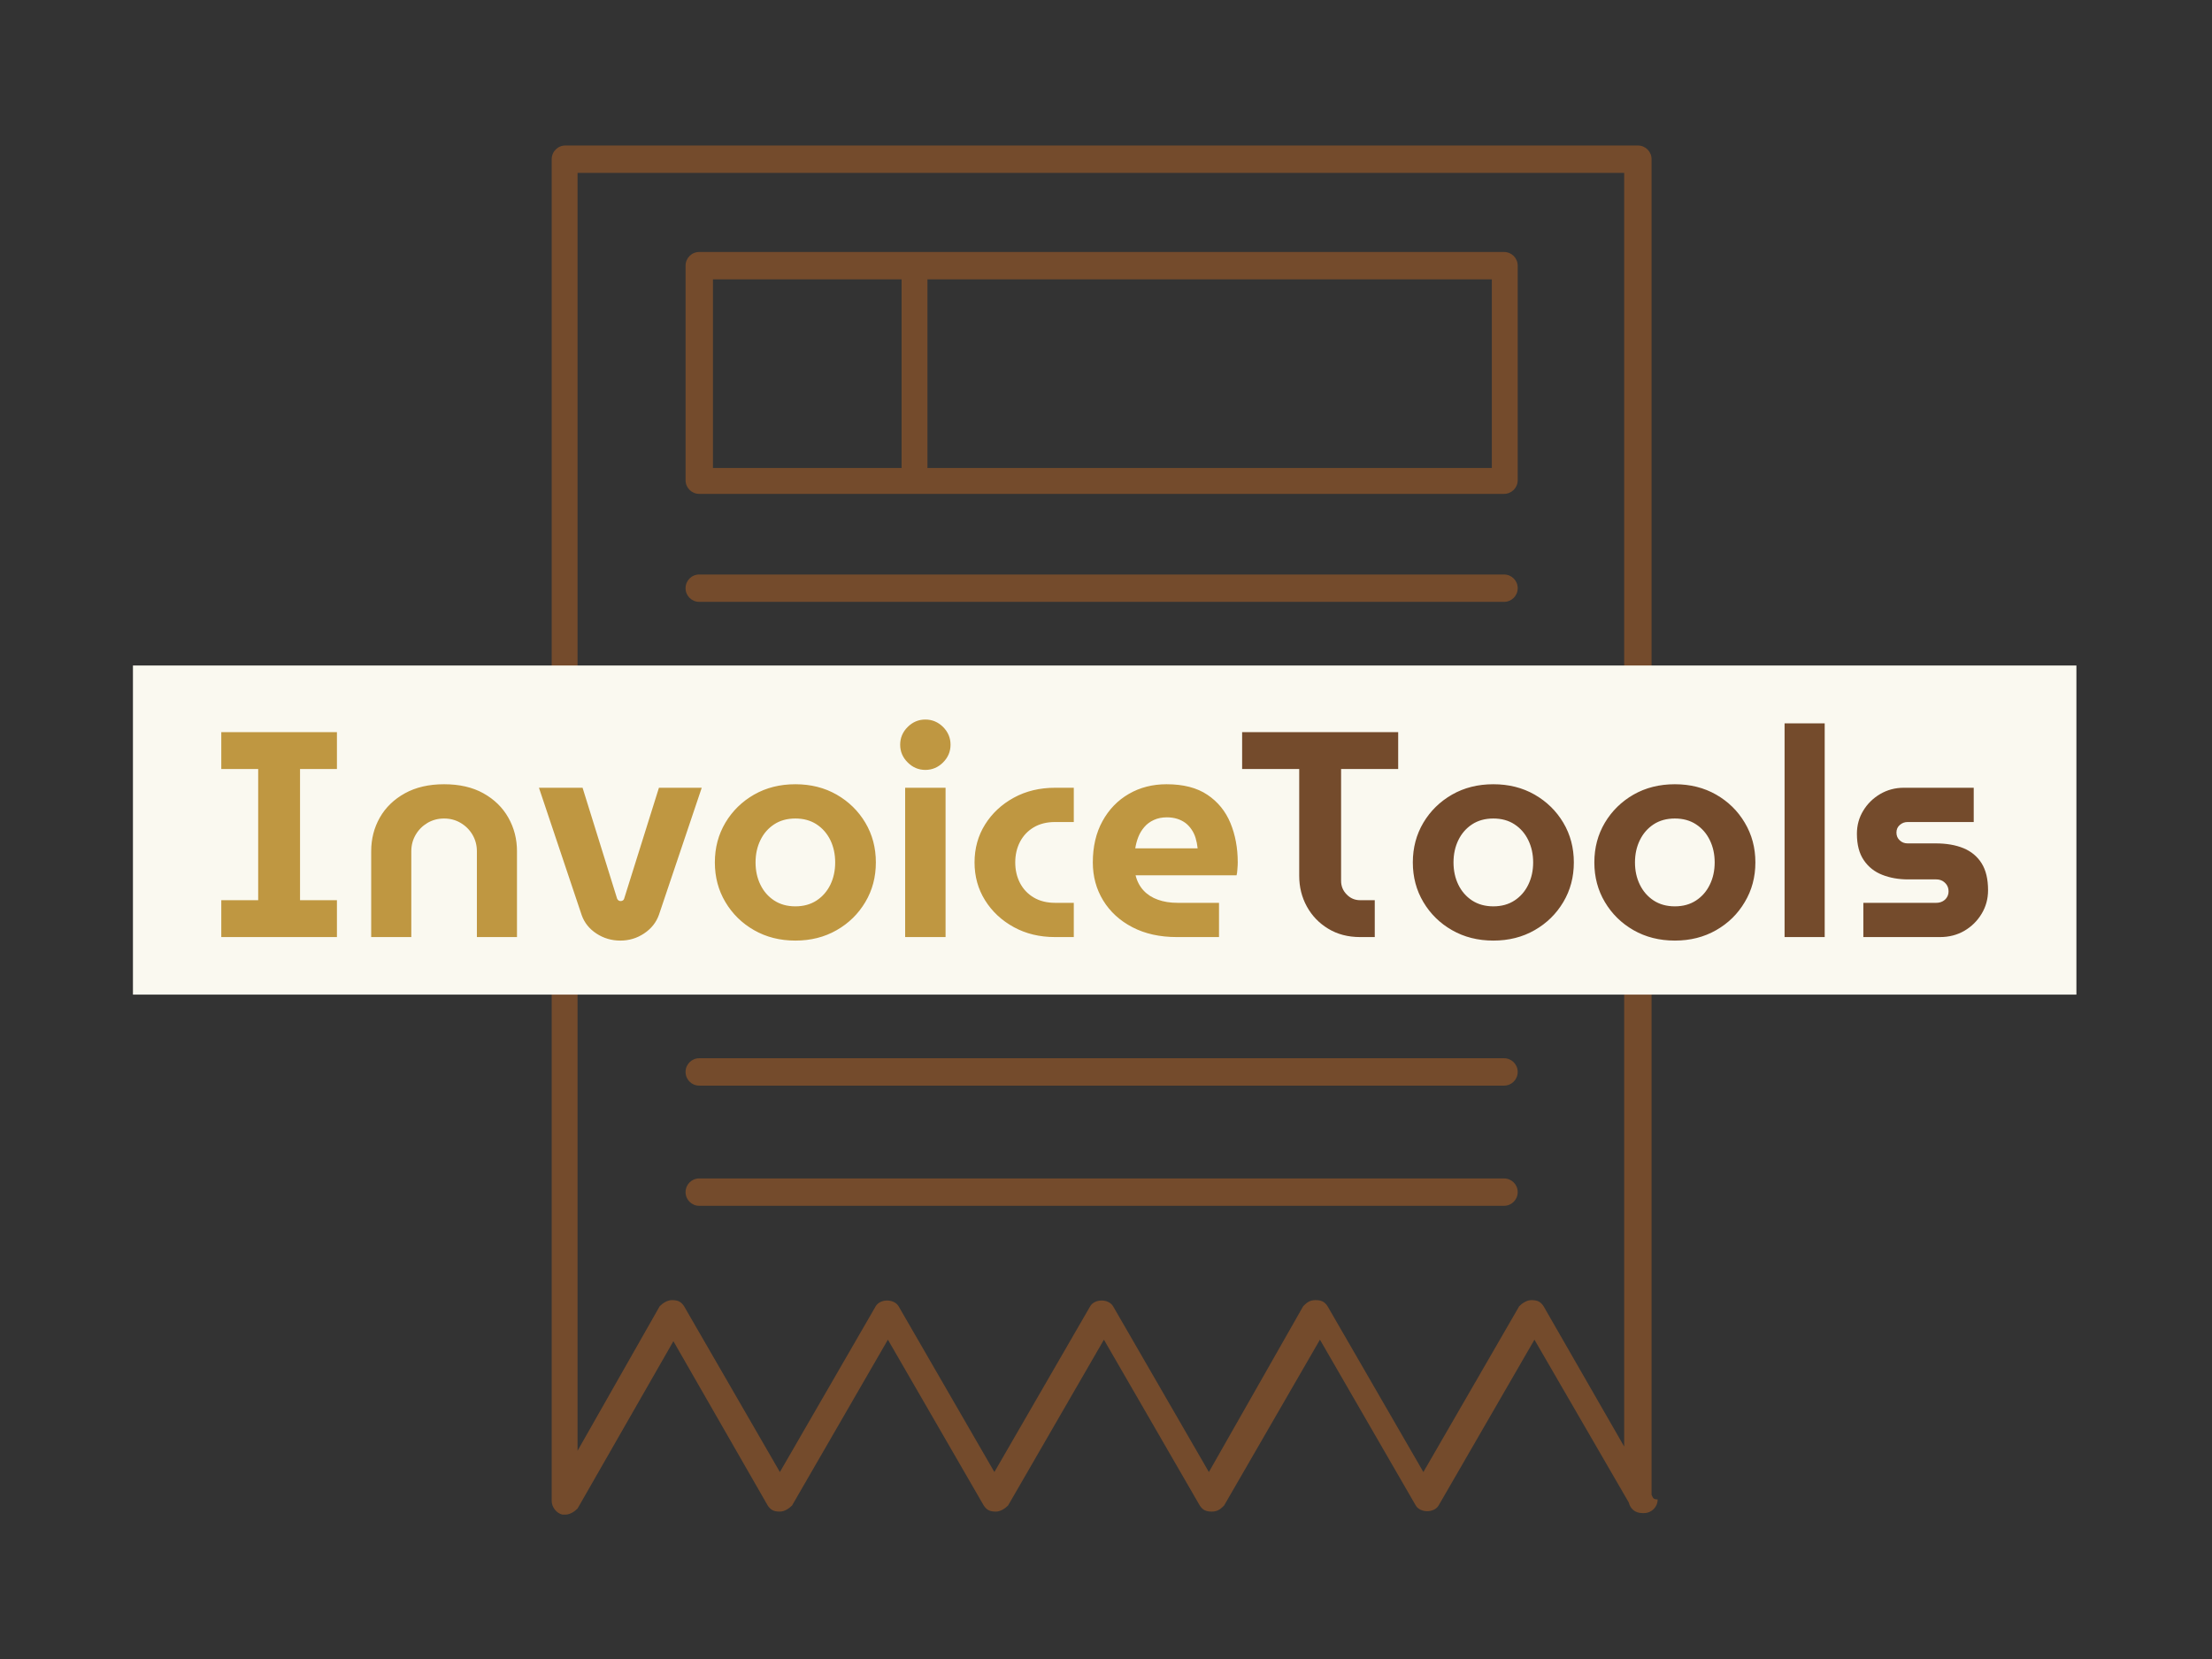 <svg width="100" height="75" viewBox="0 0 100 75" fill="none" xmlns="http://www.w3.org/2000/svg">
<rect x="0" y="0" width="100" height="75" fill="#333333" stroke="none"/>
<g clip-path="url(#clip0_288_109)">
<g clip-path="url(#clip1_288_109)">
<g clip-path="url(#clip2_288_109)">
<g clip-path="url(#clip3_288_109)">
<g clip-path="url(#clip4_288_109)">
<path d="M74.664 67.579V7.197C74.664 6.853 74.389 6.578 74.045 6.578H25.56C25.216 6.578 24.941 6.853 24.941 7.197V67.854C24.941 68.129 25.148 68.404 25.423 68.473C25.492 68.473 25.56 68.473 25.56 68.473C25.767 68.473 25.973 68.336 26.11 68.198L30.443 60.633L34.707 68.061C34.845 68.267 34.982 68.336 35.257 68.336C35.464 68.336 35.67 68.198 35.807 68.061L40.14 60.564L44.473 68.061C44.611 68.267 44.748 68.336 45.023 68.336C45.229 68.336 45.436 68.198 45.573 68.061L49.906 60.564L54.239 68.061C54.376 68.267 54.514 68.336 54.789 68.336C55.064 68.336 55.202 68.198 55.339 68.061L59.672 60.564L64.004 68.061C64.211 68.404 64.83 68.404 65.036 68.061L69.369 60.564L73.633 67.923C73.701 68.198 73.908 68.404 74.252 68.404H74.32C74.664 68.404 74.939 68.129 74.939 67.785C74.733 67.785 74.733 67.717 74.664 67.579ZM73.495 65.516L69.781 59.051C69.644 58.845 69.506 58.776 69.231 58.776C69.025 58.776 68.819 58.914 68.681 59.051L64.348 66.548L60.016 59.051C59.878 58.845 59.74 58.776 59.465 58.776C59.19 58.776 59.053 58.914 58.915 59.051L54.651 66.548L50.319 59.051C50.112 58.708 49.493 58.708 49.287 59.051L44.954 66.548L40.622 59.051C40.415 58.708 39.796 58.708 39.59 59.051L35.257 66.548L30.925 59.051C30.787 58.845 30.65 58.776 30.375 58.776C30.168 58.776 29.962 58.914 29.824 59.051L26.11 65.585V7.816H73.426V65.516H73.495ZM30.993 26.591C30.993 26.247 31.268 25.972 31.612 25.972H67.993C68.337 25.972 68.612 26.247 68.612 26.591C68.612 26.934 68.337 27.209 67.993 27.209H31.612C31.268 27.209 30.993 26.934 30.993 26.591ZM30.993 31.473C30.993 31.13 31.268 30.855 31.612 30.855H67.993C68.337 30.855 68.612 31.13 68.612 31.473C68.612 31.817 68.337 32.092 67.993 32.092H31.612C31.268 32.092 30.993 31.817 30.993 31.473ZM30.993 37.526C30.993 37.182 31.268 36.907 31.612 36.907H67.993C68.337 36.907 68.612 37.182 68.612 37.526C68.612 37.869 68.337 38.144 67.993 38.144H31.612C31.268 38.144 30.993 37.869 30.993 37.526ZM30.993 42.959C30.993 42.615 31.268 42.34 31.612 42.34H67.993C68.337 42.34 68.612 42.615 68.612 42.959C68.612 43.302 68.337 43.578 67.993 43.578H31.612C31.268 43.578 30.993 43.302 30.993 42.959ZM30.993 48.46C30.993 48.117 31.268 47.841 31.612 47.841H67.993C68.337 47.841 68.612 48.117 68.612 48.46C68.612 48.804 68.337 49.079 67.993 49.079H31.612C31.268 49.079 30.993 48.804 30.993 48.46ZM30.993 53.893C30.993 53.55 31.268 53.275 31.612 53.275H67.993C68.337 53.275 68.612 53.55 68.612 53.893C68.612 54.237 68.337 54.512 67.993 54.512H31.612C31.268 54.512 30.993 54.237 30.993 53.893ZM31.612 22.327H41.309H67.993C68.337 22.327 68.612 22.052 68.612 21.708V12.011C68.612 11.667 68.337 11.392 67.993 11.392H41.309H31.612C31.268 11.392 30.993 11.667 30.993 12.011V21.708C30.993 22.052 31.268 22.327 31.612 22.327ZM41.928 12.63H67.443V21.157H41.928V12.63ZM32.231 12.63H40.759V21.157H32.231V12.63Z" fill="#744B2C"/>
</g>
<path d="M93.87 30.086H6.01V44.964H93.87V30.086Z" fill="#FAF9F0"/>
<g clip-path="url(#clip5_288_109)">
<g clip-path="url(#clip6_288_109)">
<g clip-path="url(#clip7_288_109)">
<g clip-path="url(#clip8_288_109)">
<g clip-path="url(#clip9_288_109)">
<g clip-path="url(#clip10_288_109)">
<path d="M15.232 42.363H10.004V40.696H11.672V34.766H10.004V33.098H15.232V34.766H13.564V40.696H15.232V42.363ZM18.594 42.363H16.781V38.485C16.781 37.929 16.91 37.422 17.17 36.963C17.431 36.504 17.809 36.138 18.303 35.864C18.797 35.591 19.388 35.454 20.076 35.454C20.773 35.454 21.366 35.591 21.855 35.864C22.346 36.138 22.721 36.504 22.98 36.963C23.241 37.422 23.372 37.929 23.372 38.485V42.363H21.559V38.485C21.559 38.212 21.493 37.962 21.36 37.736C21.228 37.512 21.049 37.334 20.823 37.201C20.599 37.069 20.35 37.003 20.076 37.003C19.803 37.003 19.553 37.069 19.327 37.201C19.103 37.334 18.925 37.512 18.793 37.736C18.66 37.962 18.594 38.212 18.594 38.485V42.363ZM28.044 42.522C27.647 42.522 27.287 42.416 26.964 42.204C26.641 41.993 26.419 41.715 26.297 41.371L24.365 35.613H26.337L27.899 40.629C27.916 40.665 27.938 40.691 27.965 40.709C27.99 40.726 28.02 40.735 28.058 40.735C28.093 40.735 28.125 40.726 28.155 40.709C28.186 40.691 28.206 40.665 28.216 40.629L29.789 35.613H31.724L29.789 41.357C29.667 41.701 29.445 41.981 29.122 42.197C28.8 42.413 28.441 42.522 28.044 42.522ZM35.957 42.522C35.26 42.522 34.638 42.365 34.09 42.051C33.543 41.739 33.111 41.315 32.793 40.78C32.476 40.247 32.317 39.65 32.317 38.988C32.317 38.326 32.476 37.728 32.793 37.193C33.111 36.66 33.543 36.237 34.09 35.923C34.638 35.61 35.26 35.454 35.957 35.454C36.654 35.454 37.276 35.61 37.823 35.923C38.37 36.237 38.802 36.66 39.12 37.193C39.438 37.728 39.596 38.326 39.596 38.988C39.596 39.65 39.438 40.247 39.12 40.78C38.802 41.315 38.37 41.739 37.823 42.051C37.276 42.365 36.654 42.522 35.957 42.522ZM35.957 40.974C36.327 40.974 36.648 40.885 36.917 40.709C37.186 40.532 37.393 40.294 37.54 39.994C37.684 39.694 37.757 39.359 37.757 38.988C37.757 38.617 37.684 38.282 37.54 37.982C37.393 37.682 37.186 37.444 36.917 37.267C36.648 37.091 36.327 37.003 35.957 37.003C35.586 37.003 35.267 37.091 34.998 37.267C34.728 37.444 34.521 37.682 34.376 37.982C34.23 38.282 34.157 38.617 34.157 38.988C34.157 39.359 34.23 39.694 34.376 39.994C34.521 40.294 34.728 40.532 34.998 40.709C35.267 40.885 35.586 40.974 35.957 40.974ZM42.747 42.363H40.92V35.613H42.747V42.363ZM41.833 34.806C41.525 34.806 41.258 34.693 41.034 34.467C40.808 34.243 40.695 33.976 40.695 33.667C40.695 33.358 40.808 33.091 41.034 32.865C41.258 32.641 41.525 32.529 41.833 32.529C42.142 32.529 42.41 32.641 42.635 32.865C42.859 33.091 42.972 33.358 42.972 33.667C42.972 33.976 42.859 34.243 42.635 34.467C42.41 34.693 42.142 34.806 41.833 34.806ZM48.544 42.363H47.697C47 42.363 46.378 42.213 45.831 41.913C45.283 41.613 44.851 41.209 44.533 40.701C44.216 40.194 44.057 39.623 44.057 38.988C44.057 38.353 44.216 37.781 44.533 37.273C44.851 36.766 45.283 36.363 45.831 36.063C46.378 35.763 47 35.613 47.697 35.613H48.544V37.162H47.697C47.326 37.162 47.006 37.241 46.736 37.4C46.468 37.559 46.26 37.777 46.114 38.054C45.969 38.333 45.897 38.644 45.897 38.988C45.897 39.332 45.969 39.644 46.114 39.923C46.26 40.2 46.468 40.418 46.736 40.576C47.006 40.735 47.326 40.815 47.697 40.815H48.544V42.363ZM55.109 42.363H53.2C52.434 42.363 51.766 42.215 51.196 41.919C50.628 41.624 50.187 41.221 49.873 40.709C49.56 40.197 49.404 39.623 49.404 38.988C49.404 38.273 49.55 37.651 49.841 37.122C50.132 36.592 50.529 36.182 51.032 35.891C51.535 35.6 52.103 35.454 52.737 35.454C53.498 35.454 54.114 35.613 54.585 35.931C55.058 36.248 55.404 36.674 55.625 37.207C55.846 37.741 55.956 38.335 55.956 38.988C55.956 39.076 55.951 39.18 55.94 39.298C55.933 39.418 55.921 39.509 55.903 39.571H51.337C51.405 39.844 51.526 40.073 51.699 40.259C51.872 40.444 52.088 40.583 52.348 40.674C52.607 40.768 52.9 40.815 53.227 40.815H55.109V42.363ZM51.323 38.353H54.143C54.125 38.185 54.094 38.028 54.05 37.882C54.006 37.737 53.943 37.607 53.862 37.492C53.784 37.378 53.693 37.281 53.587 37.201C53.479 37.122 53.355 37.06 53.216 37.016C53.073 36.972 52.919 36.95 52.753 36.95C52.532 36.95 52.336 36.989 52.163 37.069C51.99 37.148 51.847 37.254 51.734 37.387C51.619 37.519 51.528 37.669 51.461 37.837C51.396 38.004 51.35 38.176 51.323 38.353Z" fill="#BF9741"/>
<path d="M62.15 42.363H61.488C60.941 42.363 60.46 42.237 60.046 41.985C59.631 41.734 59.309 41.399 59.079 40.979C58.85 40.561 58.735 40.1 58.735 39.597V34.766H56.154V33.098H63.209V34.766H60.628V39.822C60.628 40.06 60.712 40.265 60.88 40.436C61.047 40.609 61.25 40.696 61.488 40.696H62.15V42.363ZM67.511 42.522C66.814 42.522 66.191 42.365 65.644 42.051C65.097 41.739 64.665 41.315 64.347 40.78C64.03 40.247 63.871 39.65 63.871 38.988C63.871 38.326 64.03 37.728 64.347 37.193C64.665 36.66 65.097 36.237 65.644 35.923C66.191 35.61 66.814 35.454 67.511 35.454C68.208 35.454 68.83 35.61 69.377 35.923C69.924 36.237 70.356 36.66 70.674 37.193C70.992 37.728 71.15 38.326 71.15 38.988C71.15 39.65 70.992 40.247 70.674 40.78C70.356 41.315 69.924 41.739 69.377 42.051C68.83 42.365 68.208 42.522 67.511 42.522ZM67.511 40.974C67.881 40.974 68.201 40.885 68.469 40.709C68.739 40.532 68.946 40.294 69.091 39.994C69.237 39.694 69.311 39.359 69.311 38.988C69.311 38.618 69.237 38.282 69.091 37.982C68.946 37.682 68.739 37.444 68.469 37.267C68.201 37.091 67.881 37.003 67.511 37.003C67.14 37.003 66.82 37.091 66.55 37.267C66.281 37.444 66.074 37.682 65.928 37.982C65.783 38.282 65.71 38.618 65.71 38.988C65.71 39.359 65.783 39.694 65.928 39.994C66.074 40.294 66.281 40.532 66.55 40.709C66.82 40.885 67.14 40.974 67.511 40.974ZM75.717 42.522C75.02 42.522 74.397 42.365 73.848 42.051C73.303 41.739 72.871 41.315 72.553 40.78C72.236 40.247 72.077 39.65 72.077 38.988C72.077 38.326 72.236 37.728 72.553 37.193C72.871 36.66 73.303 36.237 73.848 35.923C74.397 35.61 75.02 35.454 75.717 35.454C76.412 35.454 77.034 35.61 77.583 35.923C78.13 36.237 78.562 36.66 78.877 37.193C79.197 37.728 79.357 38.326 79.357 38.988C79.357 39.65 79.197 40.247 78.877 40.78C78.562 41.315 78.13 41.739 77.583 42.051C77.034 42.365 76.412 42.522 75.717 42.522ZM75.717 40.974C76.087 40.974 76.407 40.885 76.675 40.709C76.945 40.532 77.152 40.294 77.297 39.994C77.444 39.694 77.517 39.359 77.517 38.988C77.517 38.618 77.444 38.282 77.297 37.982C77.152 37.682 76.945 37.444 76.675 37.267C76.407 37.091 76.087 37.003 75.717 37.003C75.346 37.003 75.026 37.091 74.756 37.267C74.488 37.444 74.28 37.682 74.134 37.982C73.987 38.282 73.914 38.618 73.914 38.988C73.914 39.359 73.987 39.694 74.134 39.994C74.28 40.294 74.488 40.532 74.756 40.709C75.026 40.885 75.346 40.974 75.717 40.974ZM82.491 42.363H80.677V32.701H82.491V42.363ZM87.706 42.363H84.238V40.815H87.534C87.64 40.815 87.735 40.793 87.82 40.748C87.903 40.704 87.969 40.643 88.018 40.563C88.066 40.484 88.09 40.396 88.09 40.298C88.09 40.193 88.066 40.1 88.018 40.021C87.969 39.941 87.903 39.877 87.82 39.827C87.735 39.78 87.64 39.756 87.534 39.756H86.263C85.831 39.756 85.441 39.687 85.093 39.549C84.744 39.413 84.466 39.193 84.259 38.888C84.051 38.584 83.947 38.185 83.947 37.691C83.947 37.312 84.042 36.965 84.233 36.651C84.421 36.338 84.677 36.087 85 35.896C85.322 35.708 85.676 35.613 86.064 35.613H89.228V37.162H86.237C86.104 37.162 85.988 37.206 85.887 37.294C85.785 37.382 85.734 37.497 85.734 37.638C85.734 37.779 85.782 37.896 85.879 37.987C85.976 38.081 86.095 38.128 86.237 38.128H87.507C87.993 38.128 88.412 38.2 88.765 38.345C89.118 38.491 89.391 38.719 89.585 39.028C89.779 39.337 89.876 39.743 89.876 40.246C89.876 40.634 89.779 40.989 89.585 41.31C89.391 41.633 89.131 41.889 88.804 42.08C88.478 42.269 88.112 42.363 87.706 42.363Z" fill="#744B2C"/>
</g>
</g>
</g>
</g>
</g>
</g>
</g>
</g>
</g>
</g>
<defs>
<clipPath id="clip0_288_109">
<rect width="100" height="75" fill="white"/>
</clipPath>
<clipPath id="clip1_288_109">
<rect width="100" height="62.35" fill="white" transform="translate(-0.061 6.35)"/>
</clipPath>
<clipPath id="clip2_288_109">
<rect width="99.841" height="62.401" fill="white" transform="translate(0.02 6.325)"/>
</clipPath>
<clipPath id="clip3_288_109">
<rect width="99.841" height="62.401" fill="white" transform="translate(0.02 6.325)"/>
</clipPath>
<clipPath id="clip4_288_109">
<rect width="49.998" height="61.896" fill="white" transform="translate(24.941 6.578)"/>
</clipPath>
<clipPath id="clip5_288_109">
<rect width="79.873" height="10.106" fill="white" transform="translate(10.004 32.472)"/>
</clipPath>
<clipPath id="clip6_288_109">
<rect width="79.873" height="10.106" fill="white" transform="translate(10.004 32.472)"/>
</clipPath>
<clipPath id="clip7_288_109">
<rect width="79.873" height="10.106" fill="white" transform="translate(10.004 32.472)"/>
</clipPath>
<clipPath id="clip8_288_109">
<rect width="79.873" height="10.106" fill="white" transform="translate(10.004 32.472)"/>
</clipPath>
<clipPath id="clip9_288_109">
<rect width="79.873" height="10.106" fill="white" transform="translate(10.004 32.472)"/>
</clipPath>
<clipPath id="clip10_288_109">
<rect width="79.873" height="10.106" fill="white" transform="translate(10.004 32.472)"/>
</clipPath>
</defs>
</svg>
